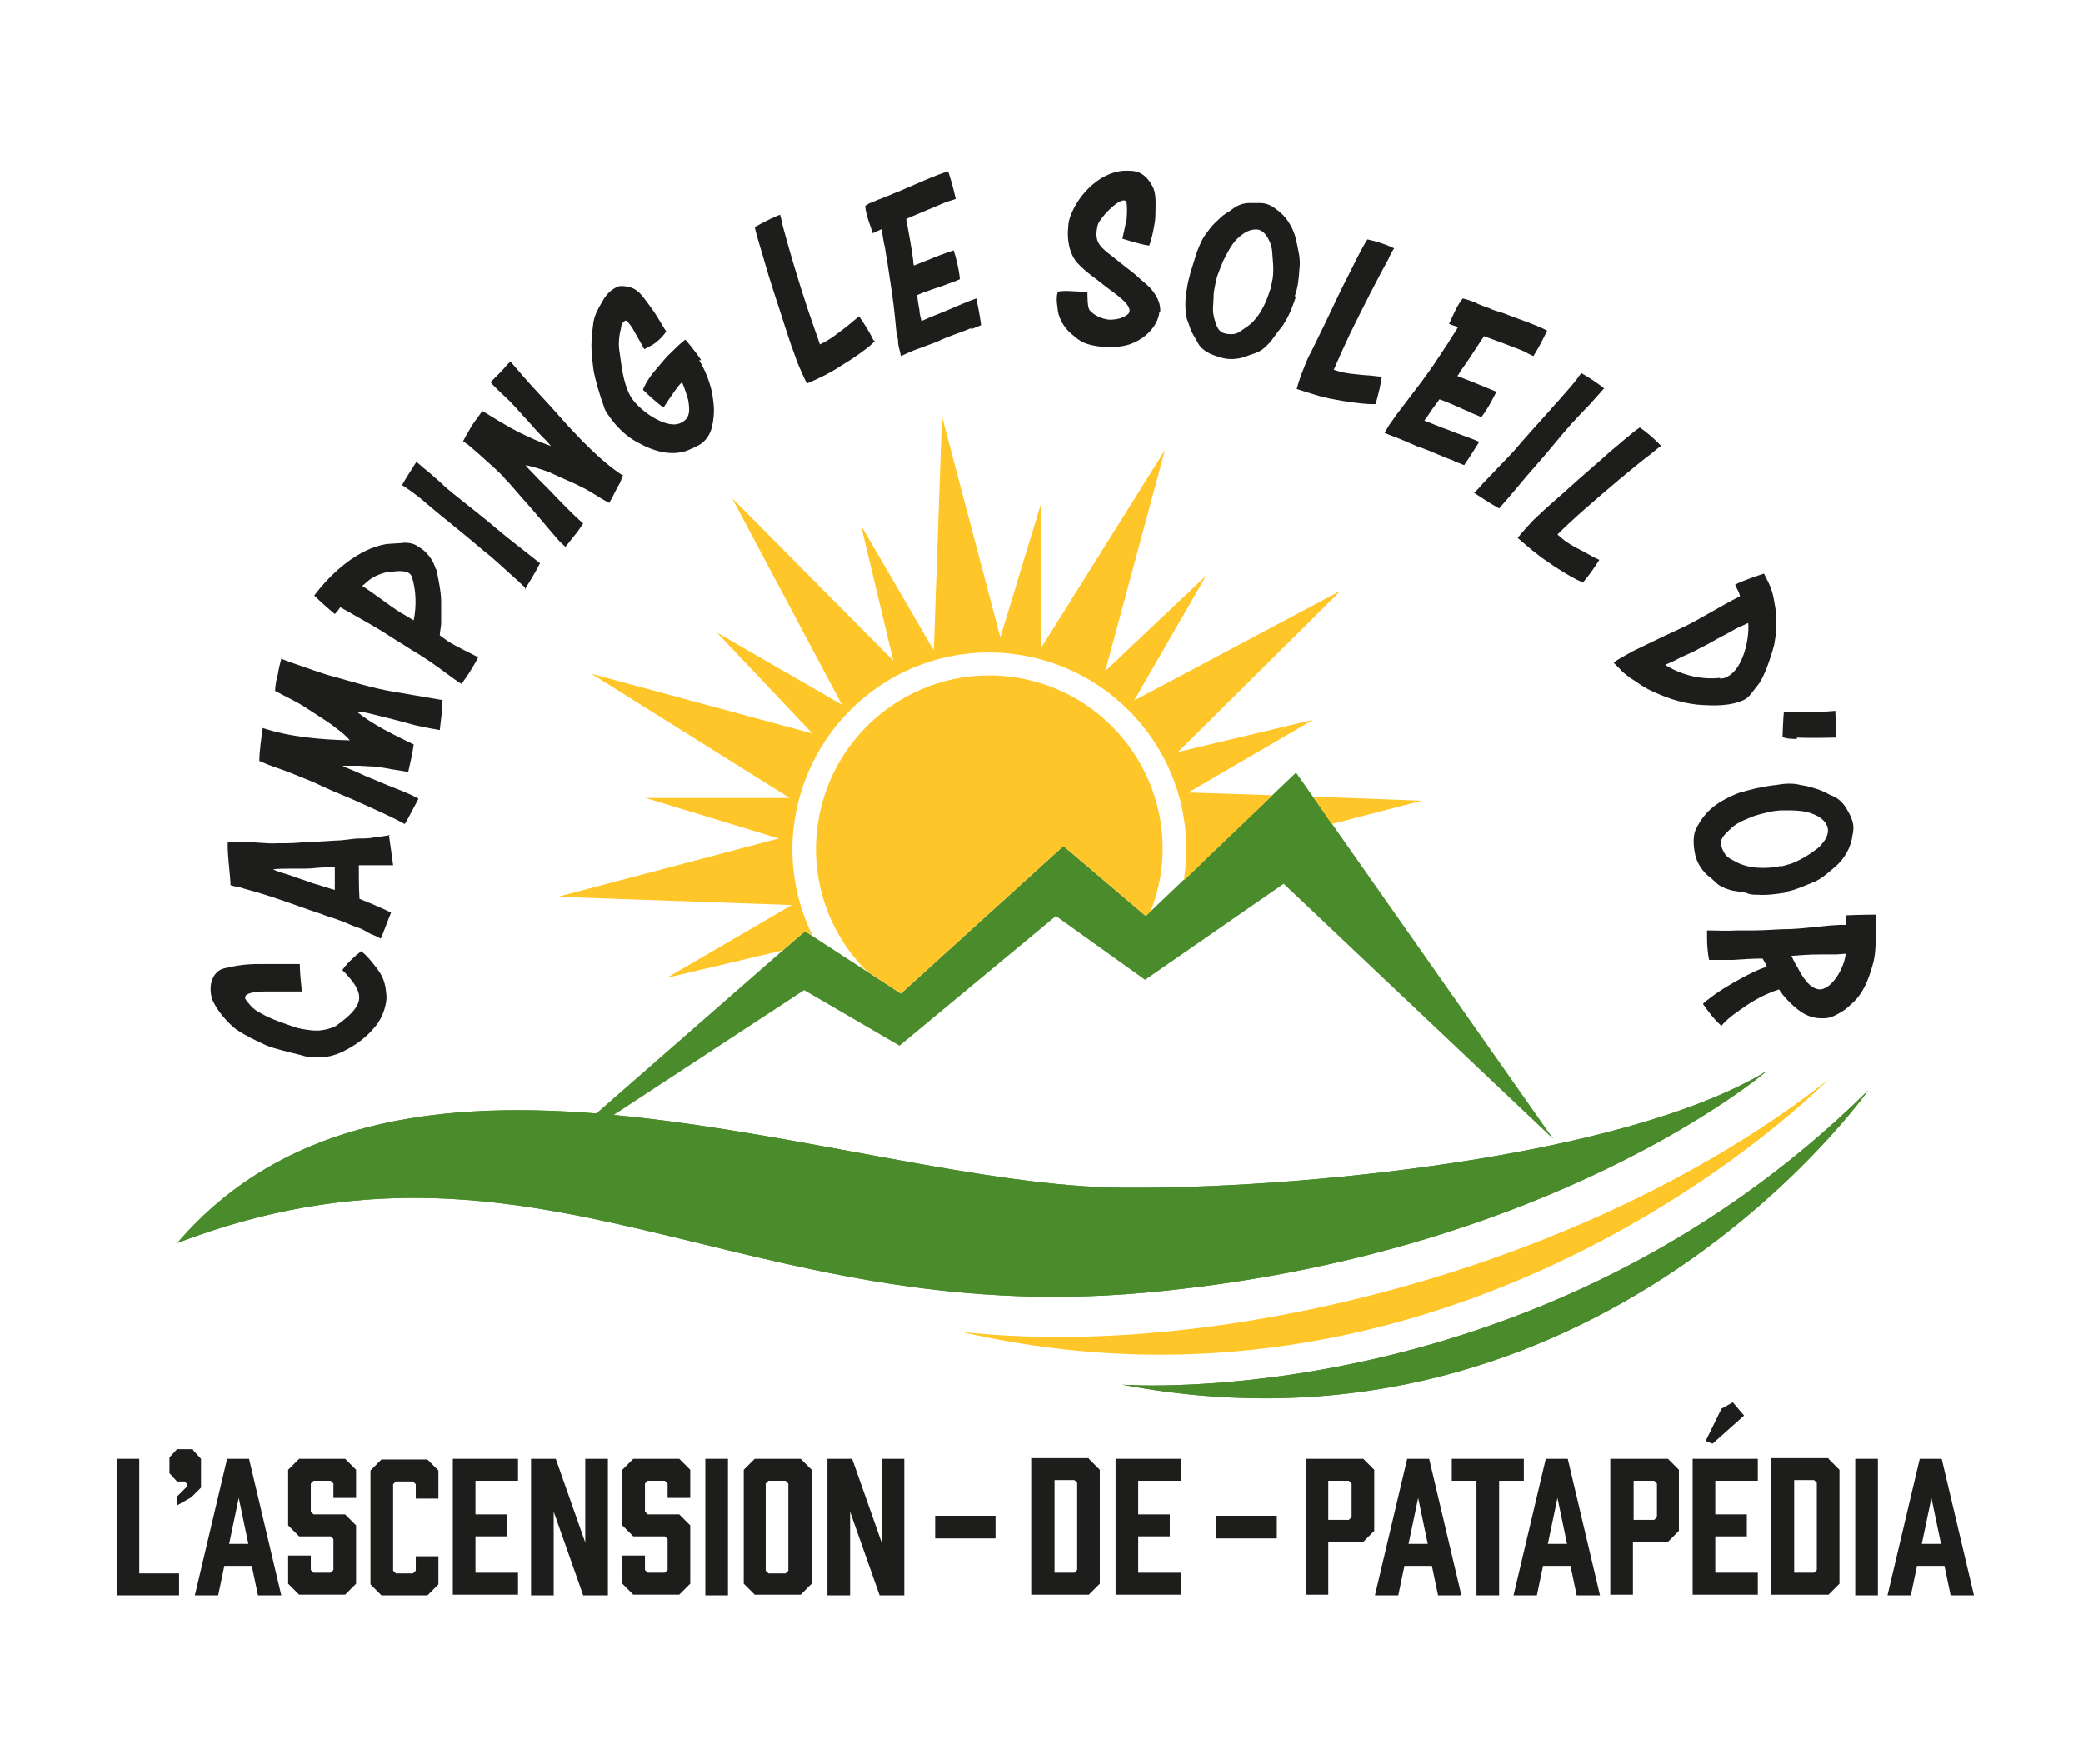 <svg xmlns="http://www.w3.org/2000/svg" id="Calque_1" viewBox="0 0 303.6 257.1"><defs><style>      .st0 {        fill: #1d1d1b;      }      .st1, .st2 {        fill-rule: evenodd;      }      .st1, .st3 {        fill: #ffc629;      }      .st2 {        fill: #4a8b2c;      }    </style></defs><g><path class="st0" d="M26.1,232.5h-9.1v-19.9h3.3v16.7h5.8v3.2Z"></path><path class="st0" d="M28.2,211.4l1.1,1.2v4.2l-1.4,1.4-2.1,1.2v-1.3l1.4-1.4v-.5l-.3-.3h-1.1l-1.1-1.2v-2.3l1.1-1.2h2.3Z"></path><path class="st0" d="M36.8,228.2h-4.1l-.9,4.3h-3.4l4.7-19.9h3.2l4.7,19.9h-3.4l-.9-4.3ZM36.2,225l-1.4-6.7-1.4,6.7h2.8Z"></path><path class="st0" d="M48.6,218.3v-2.1l-.4-.4h-2.5l-.4.4v4.1l.4.4h4.6l1.6,1.6v8.5l-1.6,1.6h-6.7l-1.6-1.6v-4.1h3.3v2.1l.4.4h2.5l.4-.4v-4.5l-.4-.4h-4.6l-1.6-1.6v-8.1l1.6-1.6h6.7l1.6,1.6v4.1h-3.3Z"></path><path class="st0" d="M54,230.9v-16.6l1.6-1.6h6.7l1.6,1.6v4.1h-3.3v-2.1l-.4-.4h-2.5l-.4.4v12.6l.4.4h2.5l.4-.4v-2.1h3.3v4.1l-1.6,1.6h-6.7l-1.6-1.6Z"></path><path class="st0" d="M66,232.5v-19.9h9.5v3.2h-6.2v4.9h4.6v3.2h-4.6v5.3h6.2v3.2h-9.5Z"></path><path class="st0" d="M77.4,232.5v-19.9h3.6l4.3,12.2v-12.2h3.3v19.9h-3.6l-4.3-12.2v12.2h-3.3Z"></path><path class="st0" d="M97.3,218.3v-2.1l-.4-.4h-2.5l-.4.4v4.1l.4.4h4.6l1.6,1.6v8.5l-1.6,1.6h-6.7l-1.6-1.6v-4.1h3.3v2.1l.4.4h2.5l.4-.4v-4.5l-.4-.4h-4.6l-1.6-1.6v-8.1l1.6-1.6h6.7l1.6,1.6v4.1h-3.3Z"></path><path class="st0" d="M102.8,232.5v-19.9h3.3v19.9h-3.3Z"></path><path class="st0" d="M136.3,220.9h8.8v3.3h-8.8v-3.3Z"></path><path class="st0" d="M177.3,220.9h8.8v3.3h-8.8v-3.3Z"></path><path class="st0" d="M118.3,214.2v16.6l-1.6,1.6h-6.7l-1.6-1.6v-16.6l1.6-1.6h6.7l1.6,1.6ZM114.5,215.8h-2.5l-.4.4v12.7l.4.4h2.5l.4-.4v-12.7l-.4-.4Z"></path><path class="st0" d="M120.6,232.5v-19.9h3.6l4.3,12.2v-12.2h3.3v19.9h-3.6l-4.3-12.2v12.2h-3.3Z"></path><path class="st0" d="M158.7,212.6l1.6,1.6v16.6l-1.6,1.6h-8.4v-19.9h8.4ZM156.6,229.2l.4-.4v-12.7l-.4-.4h-2.9v13.5h2.9Z"></path><path class="st0" d="M162.6,232.5v-19.9h9.5v3.2h-6.2v4.9h4.6v3.2h-4.6v5.3h6.2v3.2h-9.5Z"></path><path class="st0" d="M190.3,232.5v-19.9h8.4l1.6,1.6v8.9l-1.6,1.6h-5.1v7.7h-3.3ZM196.6,221.5l.4-.4v-4.9l-.4-.4h-3v5.7h3Z"></path><path class="st0" d="M208.8,228.2h-4.1l-.9,4.3h-3.4l4.7-19.9h3.2l4.7,19.9h-3.4l-.9-4.3ZM208.1,225l-1.4-6.7-1.4,6.7h2.8Z"></path><path class="st0" d="M222.1,215.8h-3.6v16.7h-3.3v-16.7h-3.6v-3.2h10.5v3.2Z"></path><path class="st0" d="M229,228.2h-4.1l-.9,4.3h-3.4l4.7-19.9h3.2l4.7,19.9h-3.4l-.9-4.3ZM228.4,225l-1.4-6.7-1.4,6.7h2.8Z"></path><path class="st0" d="M234.7,232.5v-19.9h8.4l1.6,1.6v8.9l-1.6,1.6h-5.1v7.7h-3.3ZM241.1,221.5l.4-.4v-4.9l-.4-.4h-3v5.7h3Z"></path><path class="st0" d="M246.7,232.5v-19.9h9.5v3.2h-6.2v4.9h4.6v3.2h-4.6v5.3h6.2v3.2h-9.5ZM252.5,204.3l1.7,2-4.6,4.1-1-.4,2.3-4.7,1.6-.9Z"></path><path class="st0" d="M266.5,212.6l1.6,1.6v16.6l-1.6,1.6h-8.4v-19.9h8.4ZM264.4,229.2l.4-.4v-12.7l-.4-.4h-2.9v13.5h2.9Z"></path><path class="st0" d="M270.4,232.5v-19.9h3.3v19.9h-3.3Z"></path><path class="st0" d="M283.5,228.2h-4.1l-.9,4.3h-3.4l4.7-19.9h3.2l4.7,19.9h-3.4l-.9-4.3ZM282.9,225l-1.4-6.7-1.4,6.7h2.8Z"></path></g><g><path class="st0" d="M52.7,138.7c.7.4,2.2,2.3,2.7,3.1.6,1,.8,1.9.9,3,.2,1.4-.5,3.5-1.6,4.8-1.3,1.6-2.8,2.7-4.8,3.7-1.1.5-2.2.8-3.4.8-.8,0-1.7,0-2.5-.3-1.6-.4-3.9-.9-5.3-1.5-1.7-.8-2.8-1.3-4.3-2.3-1.3-1-2.8-2.8-3.4-4.2-.3-.7-.4-1.8-.2-2.6.2-.7.6-1.8,2-2.1,1.7-.4,3.1-.6,4.9-.6.3,0,.9,0,1.7,0,1.2,0,2.7,0,4.3,0,0,1.3.2,3.1.3,4-1.8,0-3.9,0-5.4,0-.8,0-3.6.1-2.7,1.3.7.9,1.2,1.4,2,1.8,1.5.9,3.6,1.6,5.4,2.2.8.2,2,.4,2.9.4.8,0,2.1-.3,2.8-.7,1.2-.9,2.7-2,3.2-3.3.4-1,0-2-.7-3-.3-.4-1.2-1.5-1.6-1.8.4-.7,1.7-2,2.8-2.8Z"></path><path class="st0" d="M56.7,121.8c.2,1.5.5,3.4.6,4.3,0,0-.8,0-.8,0-.9,0-1.4,0-2.5,0-.6,0-1.2,0-1.7,0,0,1.5,0,3.4.1,4.9,1.5.6,3.2,1.3,4.6,2-.5,1.2-1.1,2.9-1.5,3.8-.3-.2-1.2-.6-1.5-.7-.6-.3-1.1-.7-1.8-.9-.5-.2-.9-.3-1.3-.5-.5-.2-.9-.4-1.5-.6-.5-.2-1.2-.4-1.8-.6-.9-.4-2.1-.7-3.4-1.2-2-.7-3.9-1.4-5.9-2-1.2-.4-2.2-.6-3.4-1-.2,0-1.1-.2-1.3-.3,0-1.2-.5-4.6-.4-6.3.7,0,1.5,0,2.2,0,1.8,0,3.5.3,5,.2,1.5,0,2.8,0,4.2-.2,1.4,0,2.9-.1,4.4-.2,1.1,0,2.4-.3,3.5-.3.8,0,1.5,0,2.2-.2.5,0,1.6-.2,2.2-.3ZM48.7,126.4c-.3,0-.7,0-1,0-1.1,0-2.2.2-3.3.2-.8,0-1.6,0-2.4,0-.7,0-1.5,0-2.2.1.8.4,1.7.6,2.6.9,1,.4,2.1.7,3.1,1.1,1.1.3,2.2.7,3.3,1,0-1.2,0-2.5,0-3.4Z"></path><path class="st0" d="M64.5,102c0,1.4-.3,3.4-.4,4.4-1.7-.3-3.4-.6-4.7-1-1.8-.5-4.2-1.1-5.9-1.5-.5-.1-1-.2-1.5-.2,2.1,1.8,5.6,3.5,8.3,4.8-.2,1.5-.6,3.1-.8,4-.6-.1-1.9-.3-2.5-.4-.9-.2-1.8-.3-2.7-.4-.8,0-1.5-.1-2.3-.1-.6,0-1.3,0-2.1,0,.7.4,1.7.7,2.5,1.1,1,.5,2.4,1,3.5,1.5,1.9.8,3.5,1.3,5.1,2.2-.6,1.1-1.4,2.7-2,3.7-2.2-1.2-4.3-2.1-6.5-3.1-1.7-.8-3.6-1.5-5.3-2.3-1.2-.6-2.7-1.2-4.2-1.8-1.2-.5-2.4-.9-3.5-1.3-.6-.2-1.2-.5-1.7-.7,0-1.4.3-3.4.5-4.8,3.9,1.3,8.4,1.7,12.7,1.8-.4-.5-1.2-1.2-1.9-1.7-1-.8-2.1-1.5-3.2-2.2s-1.9-1.3-3.3-2c-.8-.4-1.7-.9-2.5-1.3,0-.7.2-1.8.4-2.4.1-.7.3-1.6.5-2.3.9.4,1.9.7,3,1.1,1.5.5,3,1.1,4.6,1.5,2.9.8,5.7,1.7,8.7,2.2,2.3.4,4.6.8,7,1.2Z"></path><path class="st0" d="M63.6,83c.3,1.4.7,3.3.7,4.7,0,1,0,2.1,0,3.1,0,.5-.2,1.3-.2,1.8.4.3.7.5,1.1.8,1.4.9,3,1.6,4.5,2.4-.4.8-.9,1.6-1.4,2.4-.4.6-.8,1.1-1,1.5-1.6-1-3-2.2-4.8-3.4-.9-.6-1.7-1.1-2.7-1.7-.9-.6-1.8-1.1-2.7-1.7-1.8-1.2-3.8-2.3-5.9-3.5-.5-.3-1.1-.6-1.6-.9-.2.3-.5.7-.8,1-1.8-1.5-3-2.7-3-2.7,2.4-3.2,6.3-6.8,10.5-7.5,1-.1,1.9-.1,2.7-.2.8,0,1.5.2,2,.6,1.3.7,2.2,2.1,2.5,3.2ZM56.8,83.3c-1,.2-1.9.5-2.8,1.1-.3.2-.7.6-1.2,1,1.9,1.2,3.7,2.7,5.6,3.9.6.3,1.3.8,1.9,1.1.4-1.9.4-4.4-.3-6.4-.4-1-2.2-.8-3.2-.6Z"></path><path class="st0" d="M76.5,85.6c-.5-.4-.9-.9-1.3-1.2-1.6-1.4-3.1-2.9-4.8-4.2-2.1-1.8-4.2-3.5-6.3-5.2-.6-.5-1.2-1-1.8-1.5-.9-.8-1.8-1.5-2.8-2.2-.3-.2-.6-.4-.9-.6.5-.9,1.4-2.3,2.1-3.4.3.3.6.5.9.8.9.7,1.7,1.4,2.8,2.4.5.5,1,.9,1.6,1.4,2.1,1.7,4.2,3.3,6.2,5,2.1,1.8,4.3,3.4,6.5,5.2-.7,1.4-1.7,3-2.2,3.8Z"></path><path class="st0" d="M90.8,69.2c-.2.5-.3.9-.4,1.1-.2.4-.4.7-.6,1.1-.3.6-.6,1.2-1,1.9-1.6-.8-2.2-1.4-4-2.3-.8-.4-1.2-.6-2.6-1.2-.7-.3-1.5-.7-2.2-1-1.1-.4-2.3-.8-3.4-1,.3.4.6.7,1,1.1,1.2,1.3,2.5,2.5,3.7,3.8,1.1,1.1,2.2,2.3,3.7,3.6-.3.4-.6.9-.9,1.3-.6.7-1.1,1.4-1.7,2.1-.4-.4-.8-.7-1.2-1.2-.3-.3-3.8-4.5-4.2-4.9-1-1.1-1.9-2.2-2.8-3.2-.3-.3-.6-.6-.9-1-1.2-1.2-2.5-2.3-3.7-3.4-.5-.4-.9-.8-1.4-1.2-.2-.1-.4-.3-.7-.5.3-.6.6-1.1.9-1.6.5-1,1.3-1.9,1.9-2.8,1.3.8,2.8,1.7,4,2.4.9.5,1.9,1,2.8,1.4.6.3,1.1.5,2.1.9q.7.3,1.1.4c-.6-.7-1.1-1.2-1.6-1.7-.5-.5-1-1.1-1.8-2-.8-.8-1.5-1.7-2.3-2.5-.3-.4-2.7-2.5-3.1-3.1.5-.5,1-1,1.5-1.5.5-.5.9-1.1,1.4-1.5,1.2,1.4,2.4,2.8,3.7,4.2,1.3,1.4,2.6,2.8,4,4.4l.8.9c.7.7,1.3,1.4,2,2.1,1.8,1.8,3.7,3.6,6,5.1Z"></path><path class="st0" d="M101.9,52.5c.9,1.5,1.5,3.1,1.8,4.4.4,2,.5,3.3.1,5.2-.3,1.3-.9,2.1-1.8,2.7-.5.3-1.2.6-1.9.9-2.4.8-4.9.1-7.5-1.4-1.6-.9-3.1-2.5-4-3.9-.3-.4-.5-.8-.6-1.2-.5-1.3-1.3-4-1.5-5.3-.4-3.1-.4-4,0-7,.2-1,.6-1.8,1.2-2.8.6-1.1,1.2-1.8,2.3-2.3.6-.3,2.1.1,2.4.3,1,.5,1.7,1.7,2.6,2.9.7.9,1.9,3.1,2.1,3.3-.3.5-1,1.3-1.9,1.9-.5.3-1.3.7-1.3.7,0,0-1.1-2-1.8-3.2-.3-.4-.6-.8-.7-.9-.4-.3-.9.5-.9,1.1-.3,1.1-.4,2.4-.2,3.4.3,2.1.5,4.2,1.4,6.1,1,2.2,5.5,5.4,7.6,4.2,1.2-.6,1.3-1.6,1-3.3-.2-.7-.5-1.7-.9-2.6-.5.5-.7.8-1,1.2-.3.4-.6.9-.9,1.3-.2.3-.5.8-.8,1.2-1-.7-2.4-2-3-2.6.5-1.2,1.3-2.3,2.2-3.3.6-.7,1.3-1.6,2-2.2.4-.4,1.4-1.4,2-1.8l.9,1.1c.8,1,1,1.3,1.4,1.9Z"></path><path class="st0" d="M127.5,49.7c-.7.9-3.7,2.9-4.9,3.6-1.5,1-3.1,1.8-5,2.6-.5-1-.9-1.9-1.4-3.1-.3-.8-.5-1.5-.8-2.2-.5-1.5-1-3-1.5-4.6-.6-1.8-1.9-5.8-2.4-7.6-.3-1.1-1.2-3.9-1.5-5.3.8-.4,1.9-1.1,3.7-1.8.2.7.3,1.2.4,1.7.8,3,2.2,7.8,3.6,12,.7,2,1.3,3.8,1.8,5.2,1.7-.8,2.4-1.5,3.9-2.6.6-.5,1.2-1,1.8-1.5.5.7,1.5,2.2,2.1,3.5Z"></path><path class="st0" d="M141.6,47.8c-1.6.7-3.4,1.2-5,2-.5.2-1.6.6-3.5,1.3-.5.2-1.1.5-1.8.8-.1-.6-.3-1.2-.4-1.8,0-.4,0-.8-.2-1.2-.2-2-.4-4.2-.7-6.2-.2-1.4-.4-2.7-.6-4-.1-.8-.3-1.6-.4-2.5-.2-.8-.4-2-.5-2.8-.4.2-.9.4-1.3.6-.4-1.3-1-2.6-1.1-4,.3-.1.4-.3.7-.4.6-.2.9-.4,1.5-.6.5-.2,1-.4,1.5-.6.6-.3,1.3-.5,1.9-.8,1.7-.7,4.9-2.2,6.5-2.6.3.9.7,2.2,1.1,4-.5.2-1,.3-1.5.5-1.7.7-3.8,1.6-5.7,2.4,0,.3,0,.5.1.7.3,1.6.7,3.8.9,5.4,0,.3,0,.4.1.7.6-.2,1.2-.5,1.8-.7,1.2-.5,2.7-1.1,4-1.5.3.9.8,2.8.9,4.2-.6.3-1.3.5-1.8.7-1,.4-2.1.7-3.1,1.1-.4.1-.8.3-1.3.5,0,.7.2,1.5.3,2.2,0,.5.2,1.1.3,1.6,1.3-.6,2.4-1,3.6-1.5,1.4-.6,3-1.3,4.4-1.8.2.9.5,2.4.7,3.9-.5.2-1.2.5-1.5.6Z"></path><path class="st0" d="M169,45.4c-.2,2.1-2,3.9-4.1,4.7-1,.4-2.2.5-3.3.5-1.2,0-3.2-.3-4.1-.9-.5-.3-.8-.6-1.3-1-1.1-.9-1.8-2.2-2-3.3,0-.4-.4-1.9,0-2.9,1.3-.2,2.3,0,3.2,0h1.1c0,1,0,2.2.3,2.7.7.8,1.8,1.3,2.9,1.4,1,0,2-.2,2.7-.8,1.1-1.1-1.9-3-3.2-4-1.7-1.4-2.8-2-4.2-3.5-1.2-1.4-1.5-3.5-1.3-5.2,0-.7.2-1.3.4-1.8,1.2-3.1,4.6-6.7,8.6-6.4.9,0,1.7.3,2.4,1,.5.6.6.7,1,1.5.5,1.2.3,2.9.3,4.2,0,.7-.5,3.3-.9,4.2-1.5-.2-3.1-.8-3.9-1,.1-.4.5-2.4.6-2.7.1-1.1.1-2,0-2.6-.5-1.3-3.9,2.2-4.2,3.3-.7,2.9.6,3.3,3.3,5.5.7.6,2,1.5,2.7,2.2,1,.9,1.4,1.1,2,1.9.8,1,1.2,2.1,1.1,3.1Z"></path><path class="st0" d="M188.9,43.2c-.4,1.2-.9,2.6-1.6,3.7-.3.6-.6.9-1,1.4-.3.4-.8,1.1-1.1,1.5-.5.5-1,1.1-1.8,1.5-.7.3-1.2.4-1.9.7-1.2.4-2.6.5-3.9,0-1.1-.3-2.4-.9-3-2-.3-.6-.7-1.2-1-1.8-.2-.6-.4-1.2-.6-1.7-.3-1.2-.3-3,0-4.4.1-.8.3-1.5.5-2.3.3-1,.6-1.9.9-2.9.4-1.1.9-2.3,1.6-3.1.7-1,1-1.2,1.4-1.6.3-.3.7-.7,1.3-1.1.3-.2.7-.4.9-.6.8-.6,1.6-.9,2.5-.9.4,0,1.2,0,1.6,0,.9,0,1.7.4,2.3.9,1.5,1,2.5,2.7,2.9,4.4.3,1.5.7,2.8.5,4.3-.1,1.4-.2,2.7-.7,4ZM185.2,42.1c.1-.5.2-1,.3-1.5.2-1.4,0-2.8-.1-4.2-.1-.5-.2-.9-.4-1.3-.4-.9-.9-1.4-1.5-1.6-.9-.2-1.9.2-2.7.9-1.2.9-1.8,2.3-2.5,3.6-.3.7-.6,1.5-.9,2.3-.2.8-.4,1.7-.5,2.5,0,1-.1,1.7-.1,2.4,0,.6.2,1.3.4,1.9.4,1.3,1,1.5,1.9,1.6,1.2.1,1.5-.3,2.4-.9,1.8-1.1,3-3.4,3.6-5.5Z"></path><path class="st0" d="M200.4,58.9c-1.1.1-4.6-.4-6-.7-1.8-.3-3.5-.9-5.4-1.5.3-1.1.6-2,1.1-3.2.3-.8.6-1.5,1-2.2.7-1.4,1.4-2.9,2.1-4.3.8-1.7,2.6-5.5,3.5-7.2.5-1,1.8-3.7,2.6-4.9.9.2,2.2.5,3.9,1.3-.4.6-.6,1-.8,1.5-1.5,2.7-3.8,7.2-5.7,11.1-.9,1.9-1.7,3.7-2.3,5.1,1.8.6,2.8.6,4.7.8.8,0,1.6.2,2.3.2-.1.9-.5,2.6-.9,4Z"></path><path class="st0" d="M212,67.2c-1.7-.6-3.3-1.4-5-2-.5-.1-1.6-.7-3.4-1.4-.5-.2-1.1-.4-1.8-.7.3-.5.6-1.1,1-1.6.2-.3.5-.7.7-1,1.2-1.6,2.6-3.4,3.8-5,.8-1.1,1.6-2.2,2.3-3.3.5-.7.9-1.4,1.4-2.1.4-.7,1.1-1.7,1.5-2.4-.4-.2-.9-.3-1.3-.5.6-1.2,1.1-2.6,2-3.7.3.1.5.1.7.2.6.2,1,.3,1.5.6.5.2,1,.4,1.6.6.6.3,1.3.5,2,.7,1.7.7,5.1,1.8,6.5,2.6-.4.8-1,2.1-2,3.7-.5-.2-1-.5-1.4-.7-1.7-.7-3.9-1.5-5.8-2.2-.1.2-.3.4-.4.6-.9,1.4-2.1,3.2-3.1,4.6-.1.2-.2.4-.4.6.6.2,1.2.5,1.8.7,1.2.5,2.7,1.1,3.9,1.6-.4.8-1.3,2.6-2.2,3.7-.6-.3-1.3-.5-1.8-.8-1-.4-2-.9-3-1.3-.4-.2-.8-.3-1.3-.5-.4.6-.9,1.2-1.3,1.8-.3.5-.6.9-.9,1.3,1.3.5,2.4,1,3.6,1.4,1.4.6,3.1,1.1,4.4,1.7-.5.8-1.3,2.1-2.2,3.4-.5-.2-1.2-.5-1.5-.6Z"></path><path class="st0" d="M214.9,71.8c.4-.4.9-.9,1.2-1.3,1.5-1.6,3-3.1,4.4-4.6,1.8-2.1,3.6-4.1,5.4-6.1.5-.6,1.1-1.2,1.6-1.8.8-.9,1.6-1.8,2.3-2.7.2-.3.4-.6.7-.9.9.5,2.3,1.4,3.3,2.2-.3.3-.5.6-.8.9-.8.9-1.4,1.6-2.5,2.7-.5.5-.9,1-1.4,1.5-1.8,2-3.4,4.1-5.2,6.1-1.8,2-3.5,4.2-5.4,6.3-1.3-.7-2.9-1.8-3.7-2.3Z"></path><path class="st0" d="M230.8,84.9c-1.1-.3-4.1-2.2-5.2-3-1.5-1-2.9-2.2-4.4-3.5.7-.9,1.4-1.6,2.2-2.5.6-.6,1.2-1.1,1.7-1.6,1.2-1.1,2.4-2.1,3.6-3.2,1.4-1.3,4.6-4,6-5.3.9-.7,3.1-2.7,4.3-3.5.7.5,1.8,1.3,3.1,2.7-.6.4-.9.7-1.4,1.1-2.5,1.9-6.3,5.1-9.6,8-1.6,1.4-3,2.7-4.1,3.8,1.4,1.3,2.3,1.7,4,2.6.7.4,1.4.8,2.1,1.1-.5.8-1.5,2.3-2.4,3.3Z"></path><path class="st0" d="M254.2,102c-2,.9-4.1.9-6.8.7-2.7-.3-4.8-1.1-7.1-2.2-1-.5-1.7-1.1-2.7-1.7-.4-.3-1.2-.9-1.5-1.3-.3-.3-.6-.6-.9-.9.4-.4.9-.6,1.2-.8.5-.3,1.1-.6,1.6-.9,1-.5,2.1-1,3.1-1.5,2-1,4-1.8,6-2.9.5-.3,1.1-.6,1.6-.9,1.6-.9,3.3-1.9,4.9-2.7-.1-.6-.5-1.1-.7-1.7,1.4-.7,3.3-1.3,4.2-1.6.7,1.4,1.2,2.2,1.5,4.1.1.7.3,1.5.3,2.2,0,.3,0,.8,0,1.1,0,1.5-.2,2.1-.3,2.9-.3,1.2-.7,2.4-1.2,3.7-.4.9-.7,1.7-1.4,2.5-.5.6-1,1.5-1.8,1.9ZM250.7,98.9c.4,0,.8-.1,1.1-.3,2.3-1.2,3.2-5.6,3-7.8-.4.2-1.6.7-2.1,1-1,.6-2.1,1.1-3.1,1.7-.5.3-1.3.7-1.9,1-1,.6-1.9.9-2.9,1.4-.7.4-1.2.6-2.1,1,0,0,3.4,2.4,8,1.9Z"></path><path class="st0" d="M261.9,107.7c-1.8,0-2.1-.3-2.1-.3,0,0,.1-2.9.2-3.7,0,0,3.5.2,4.4.1.8,0,3.1-.2,3.1-.2,0,0,.1,3.1.1,3.9,0,0-3.9.1-5.7,0Z"></path><path class="st0" d="M260.2,130.1c-1.3.2-2.7.4-4,.3-.7,0-1.1,0-1.8-.3-.5-.1-1.3-.2-1.9-.3-.7-.2-1.4-.4-2.1-.9-.6-.5-.9-.9-1.5-1.3-1-.9-1.7-2.1-1.9-3.4-.2-1.1-.3-2.6.3-3.6.3-.6.7-1.2,1.1-1.7.4-.5.8-.9,1.3-1.3,1-.8,2.5-1.6,3.9-2.1.7-.2,1.5-.4,2.3-.6,1-.2,2-.4,3-.5,1.1-.2,2.4-.3,3.5,0,1.2.2,1.5.3,2.1.5.4.1.9.3,1.6.6.3.2.7.4,1,.5.9.4,1.5,1,2,1.8.2.4.6,1,.7,1.4.4.8.4,1.7.2,2.5-.2,1.8-1.2,3.5-2.5,4.6-1.2,1-2.1,1.9-3.5,2.4-1.3.5-2.5,1.1-3.9,1.3ZM259.5,126.3c.5-.1,1-.3,1.5-.4,1.3-.5,2.5-1.2,3.7-2.1.4-.3.7-.6,1-1,.6-.7.8-1.5.7-2.1-.2-.9-1-1.6-2-2-1.3-.6-2.9-.6-4.4-.6-.8,0-1.6.1-2.4.3-.8.2-1.7.4-2.4.7-.9.4-1.5.6-2.1,1-.5.3-1,.8-1.5,1.3-1,1-.9,1.6-.5,2.5.5,1.1,1,1.2,1.9,1.7,1.8,1,4.4,1.1,6.6.6Z"></path><path class="st0" d="M251,149.6c-1.3-1.1-2.3-2.6-2.8-3.3.3-.3.7-.6,1.1-.9,1.4-1.1,3.5-2.3,5-3.1,1-.5,1.9-1,3.2-1.4,0-.2-.5-1-.6-1.2-1.4,0-2.9.1-4.3.2-.4,0-.9,0-1.5,0-.7,0-1.5,0-2,0-.2-.9-.3-2.2-.3-3.2,0-.4,0-.9,0-1.1,1.4,0,2.8.1,4.4,0,1.1,0,1.6,0,2.4,0,1.8,0,3.6-.2,5.4-.2,2.4-.1,4.7-.5,7.1-.6.3,0,.7,0,1,0,0-.4,0-.9,0-1.4,2-.1,4.3-.1,4.3-.1,0,.4,0,.8,0,1.5,0,.4,0,1,0,1.8,0,1-.1,2.8-.4,3.8-.7,2.6-1.5,4.3-2.8,5.6-.7.6-1,1-1.7,1.4-.8.5-1.7,1-2.6,1-1.7.1-2.9-.5-3.9-1.3-.9-.7-2.1-1.9-2.7-2.9-1.6.5-3.2,1.3-4.7,2.3-1.3.9-2.7,1.8-3.7,3ZM269.2,139c-.6,0-1.2.1-1.8.1-.7,0-1.5,0-2.2,0-1.4,0-2.7.1-4.1.2.3.7.7,1.4.9,1.7.6,1.2,1.7,3.1,3.2,3.2,1.4,0,2.7-1.9,3.2-3.1.3-.6.6-1.6.6-2.2Z"></path></g><polygon class="st2" points="78.3 169.8 117.3 135.7 131.3 144.8 155 123.3 167 133.5 188.9 112.6 226.4 166 187.1 128.8 166.9 142.8 153.9 133.5 131.1 152.4 117.2 144.3 78.3 169.8"></polygon><g><path class="st2" d="M25.8,181.2c32.6-38.1,98-8.4,137.9-8.1,24.9.2,72.8-4.3,93.8-17,0,0-31.5,27-90.7,32.3-59.1,5.3-88.5-27.3-141.1-7.2Z"></path><path class="st2" d="M25.8,181.2c32.6-38.1,98-8.4,137.9-8.1,24.9.2,72.8-4.3,93.8-17,0,0-31.5,27-90.7,32.3-59.1,5.3-88.5-27.3-141.1-7.2Z"></path><path class="st2" d="M163.6,201.8s60.7,4.5,108.7-42.9c0,0-39.4,56-108.7,42.9Z"></path><path class="st2" d="M163.6,201.8s60.7,4.5,108.7-42.9c0,0-39.4,56-108.7,42.9Z"></path></g><path class="st1" d="M140.1,194.1c37.9,4.2,91.7-9.5,126.3-36.7,0,0-52.5,53.7-126.3,36.7Z"></path><polygon class="st3" points="207.2 116.7 191.4 116.1 194.1 120.1 207.2 116.7"></polygon><path class="st3" d="M118.5,136.5c-2.5-5-3.6-10.9-2.7-16.8,2.3-15.7,16.8-26.6,32.5-24.3,15.7,2.3,26.6,16.8,24.3,32.5,0,.1,0,.3,0,.4l3-2.9.2-.2.3-.3,9.4-9-12.3-.4,18.2-10.6-19.7,4.7,23.7-23.5-30.1,16,10.5-18.2-14.7,13.9,8.7-32.2-18.1,28.9v-21c0,0-5.9,19.4-5.9,19.4l-8.5-32.2-1.2,34.1-10.6-18.2,4.7,19.7-23.5-23.7,16,30.1-18.2-10.5,13.9,14.7-32.2-8.7,28.9,18.1h-21c0,0,19.4,5.9,19.4,5.9l-32.2,8.5,34.1,1.2-18.2,10.6,16.9-4,3.3-2.8,1.2.8Z"></path><path class="st3" d="M147.8,98.7c-13.8-2-26.6,7.6-28.6,21.4-1.2,8.2,1.7,16.1,7.2,21.5l4.9,3.2,23.7-21.5,12,10.2.7-.7c.7-1.7,1.2-3.6,1.5-5.5,2-13.8-7.6-26.6-21.4-28.6Z"></path></svg>